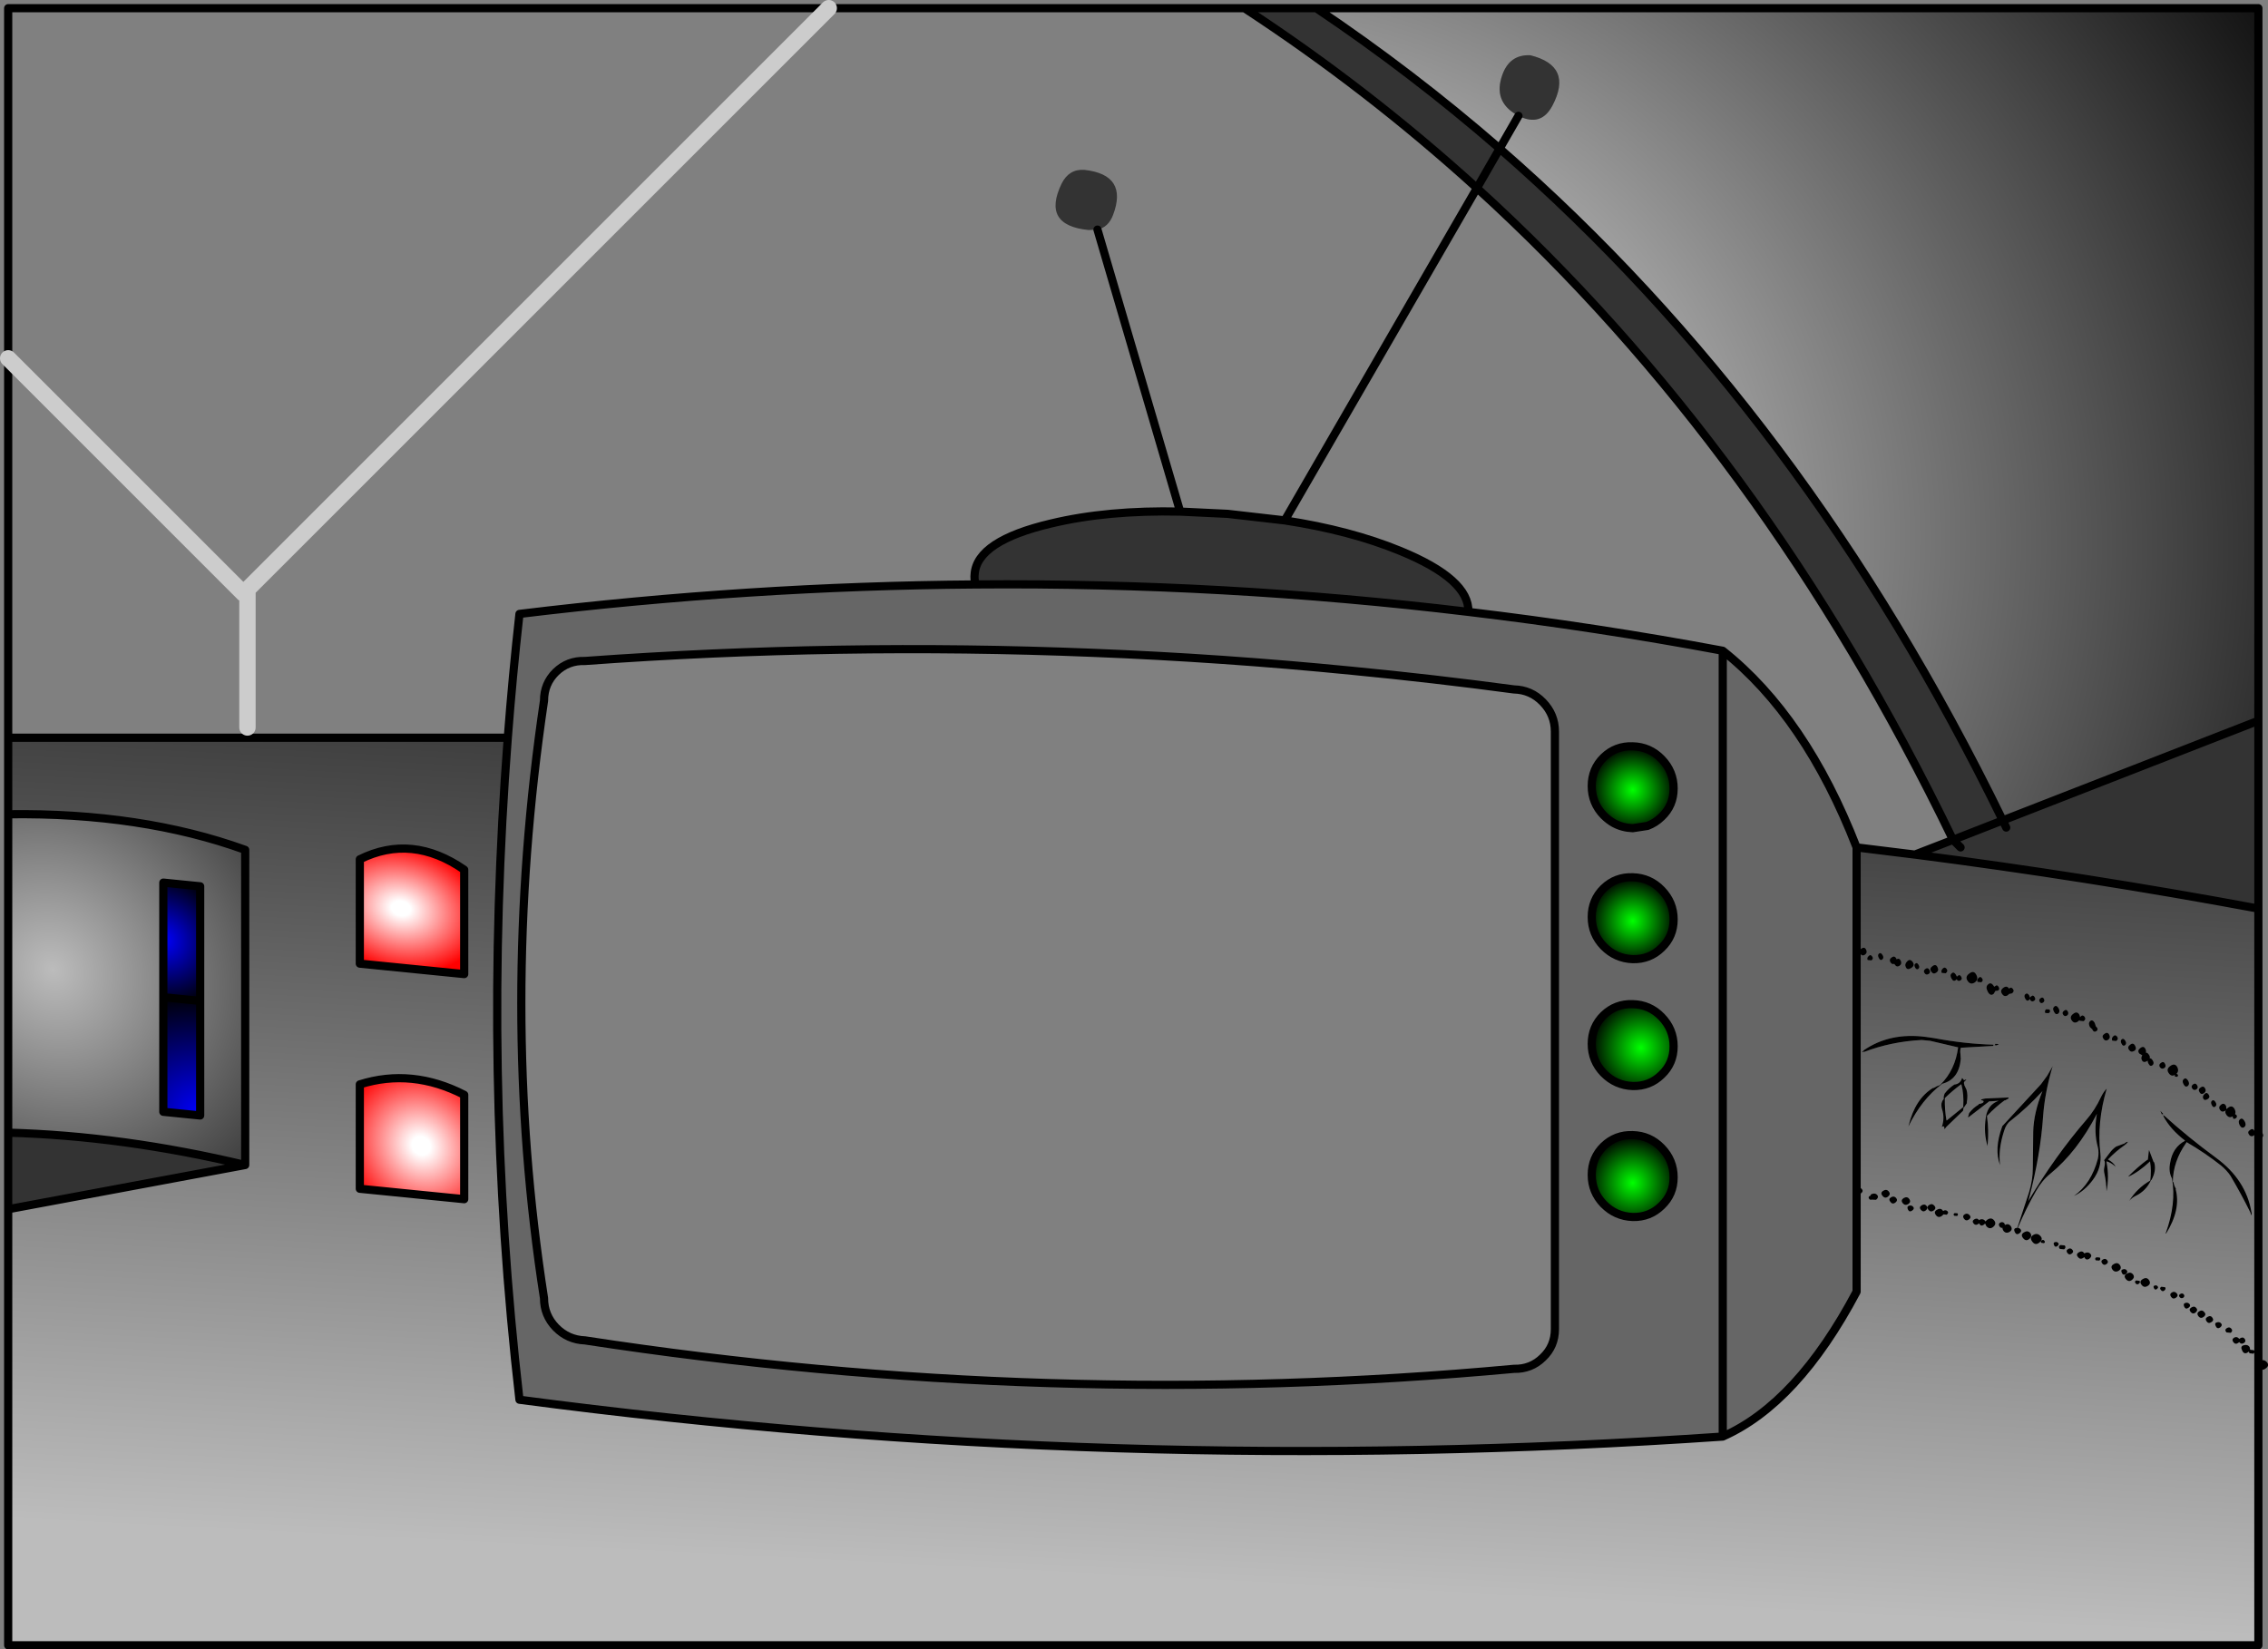 <?xml version="1.0" encoding="UTF-8" standalone="no"?>
<svg xmlns:xlink="http://www.w3.org/1999/xlink" height="403.0px" width="554.05px" xmlns="http://www.w3.org/2000/svg">
  <rect width="100%" height="100%" fill="#808080" stroke="none"/>
  <g transform="matrix(1.0, 0.0, 0.0, 1.0, 1.9, 2.0)">
    <path d="M319.65 0.0 L549.8 0.0 549.8 174.1 487.35 198.45 Q438.95 99.15 364.45 34.3 343.1 15.75 319.65 0.0 M369.05 26.3 L364.45 34.3 369.05 26.3 Q374.55 29.1 377.35 23.8 382.45 14.1 371.95 11.5 366.9 11.25 365.1 16.3 362.8 22.75 368.6 26.05 L369.05 26.3" fill="url(#gradient0)" fill-rule="evenodd" stroke="none"/>
    <path d="M549.8 174.1 L549.8 220.0 Q507.85 212.2 465.9 206.8 L475.2 203.2 Q429.05 107.75 358.9 43.95 L364.45 34.3 Q438.95 99.15 487.35 198.45 L549.8 174.1 M0.1 293.45 L0.1 274.75 Q28.0 275.5 58.0 282.65 L0.1 293.45 M302.1 0.0 L319.65 0.0 Q343.1 15.75 364.45 34.3 L358.9 43.95 Q332.2 19.7 302.1 0.0 M369.05 26.3 L368.6 26.05 Q362.8 22.75 365.1 16.3 366.9 11.25 371.95 11.5 382.45 14.1 377.35 23.8 374.55 29.1 369.05 26.3 M311.95 125.15 Q328.0 127.6 340.15 132.6 357.1 139.55 356.8 147.5 296.95 140.3 236.45 140.8 236.05 139.5 236.2 138.25 236.8 130.15 254.9 125.9 268.7 122.6 286.4 123.0 L298.0 123.55 311.95 125.15 M477.05 205.05 L475.2 203.2 487.35 198.45 488.2 200.2 487.35 198.45 475.2 203.2 477.05 205.05 M266.2 54.1 L264.0 54.2 Q252.5 53.05 257.45 42.85 259.25 39.25 263.0 39.5 273.75 40.7 270.0 50.55 268.85 53.55 266.2 54.1" fill="#333333" fill-rule="evenodd" stroke="none"/>
    <path d="M356.8 147.5 Q387.95 151.2 418.95 157.0 439.25 173.1 451.65 205.05 L451.65 313.6 Q437.2 340.9 418.95 349.0 270.15 359.2 125.0 340.0 115.8 260.4 122.15 178.25 123.3 163.15 125.0 148.0 181.0 141.2 236.45 140.8 296.95 140.3 356.8 147.5 M367.95 166.45 Q348.2 163.8 328.5 161.9 296.7 158.75 264.95 157.5 203.0 155.0 141.0 159.5 136.85 159.35 133.9 162.2 131.0 165.05 131.0 169.2 119.9 244.05 131.0 315.2 131.0 319.35 133.9 322.35 136.85 325.35 141.0 325.5 254.5 342.9 367.95 332.45 372.1 332.55 375.0 329.7 377.95 326.9 377.95 322.75 L377.95 176.75 Q377.95 172.6 375.0 169.55 372.1 166.55 367.95 166.45 M389.85 183.05 Q386.95 185.9 386.95 190.05 386.95 194.2 389.85 197.2 391.05 198.4 392.4 199.15 394.45 200.25 396.95 200.35 L400.55 199.8 Q402.45 199.1 404.0 197.6 406.95 194.8 406.95 190.65 406.95 186.5 404.0 183.45 401.1 180.45 396.95 180.35 392.8 180.2 389.85 183.05 M396.95 212.35 Q392.8 212.2 389.85 215.05 386.95 217.9 386.95 222.05 386.95 226.2 389.85 229.2 392.8 232.2 396.95 232.35 401.1 232.45 404.0 229.6 406.95 226.8 406.95 222.65 406.95 218.5 404.0 215.45 401.1 212.45 396.95 212.35 M404.0 246.45 Q401.1 243.45 396.95 243.35 392.8 243.2 389.85 246.05 386.95 248.9 386.95 253.05 386.95 257.2 389.85 260.2 392.8 263.2 396.95 263.35 401.1 263.45 404.0 260.6 406.95 257.8 406.95 253.65 406.95 249.5 404.0 246.45 M386.95 285.05 Q386.95 289.2 389.85 292.2 392.8 295.2 396.95 295.35 401.1 295.45 404.0 292.6 406.95 289.8 406.95 285.65 406.95 281.5 404.0 278.45 401.1 275.45 396.95 275.35 392.8 275.2 389.85 278.05 386.95 280.9 386.95 285.05 M418.95 349.0 L418.95 157.0 418.95 349.0" fill="#666666" fill-rule="evenodd" stroke="none"/>
    <path d="M389.85 183.05 Q392.8 180.2 396.95 180.35 401.1 180.45 404.0 183.45 406.95 186.5 406.95 190.65 406.95 194.8 404.0 197.6 402.45 199.1 400.55 199.8 L396.95 200.35 Q394.45 200.25 392.4 199.15 391.05 198.4 389.85 197.2 386.95 194.2 386.95 190.05 386.95 185.9 389.85 183.05" fill="url(#gradient1)" fill-rule="evenodd" stroke="none"/>
    <path d="M549.8 220.0 L549.8 400.0 0.1 400.0 0.1 293.45 58.0 282.65 58.0 205.65 Q32.65 196.5 0.1 196.95 L0.1 178.25 122.15 178.25 Q115.8 260.4 125.0 340.0 270.15 359.2 418.95 349.0 437.2 340.9 451.65 313.6 L451.65 205.05 465.85 206.8 465.9 206.8 Q507.85 212.2 549.8 220.0 M485.45 253.2 L485.3 253.15 485.1 253.05 485.05 253.25 Q478.05 253.05 470.6 251.65 L468.55 251.35 Q459.75 250.2 453.35 254.65 L453.3 254.8 453.25 254.75 Q453.0 255.15 452.65 255.05 L453.3 255.1 453.4 255.05 Q460.05 252.5 467.55 252.1 L469.6 252.3 476.45 253.9 Q475.75 259.4 472.15 263.0 L472.05 263.1 Q471.25 263.35 470.45 263.85 L470.35 263.8 Q465.95 266.45 464.35 273.05 L464.3 273.25 Q467.5 266.65 472.45 262.9 L472.55 262.8 Q476.65 261.75 477.1 256.75 L477.0 255.35 Q476.9 254.75 477.1 254.0 L485.05 253.55 485.15 253.45 485.45 253.55 485.5 253.45 485.65 253.45 Q487.1 253.05 485.5 253.05 L485.45 253.2 M475.5 263.0 L475.45 263.05 Q474.2 263.85 473.15 265.2 L473.1 265.35 Q472.85 266.0 472.95 266.5 L472.85 266.65 Q472.55 266.95 472.4 267.55 472.3 268.35 472.55 269.1 473.2 271.15 472.5 273.25 L472.45 273.35 Q473.15 272.85 473.1 273.9 L473.25 273.75 473.6 273.3 477.55 269.5 477.65 269.4 477.8 268.55 477.9 268.55 478.65 267.45 478.55 267.4 Q478.9 265.65 478.5 264.25 L478.45 264.15 477.95 263.1 477.95 262.95 Q477.65 262.3 478.45 261.9 478.4 261.65 478.0 261.9 L477.9 261.95 Q477.3 261.1 477.35 261.6 L477.3 261.7 Q476.85 262.85 475.5 263.0 M473.2 266.45 L473.25 266.25 Q475.1 264.45 477.15 262.95 L477.25 262.95 Q477.9 265.45 477.7 268.3 L477.7 268.5 473.7 271.75 473.6 271.75 Q473.15 269.2 473.2 266.45 M479.15 269.95 L478.9 270.85 478.9 271.05 484.1 267.05 484.25 267.1 486.35 266.95 486.25 267.0 Q483.75 267.9 483.25 270.8 L483.2 271.15 Q482.65 274.8 483.65 278.05 L483.65 277.9 Q484.0 274.1 483.5 270.75 L483.55 270.6 Q485.6 268.45 487.8 266.85 L487.95 266.85 488.85 266.35 488.75 266.3 488.75 266.15 483.1 266.4 Q481.3 266.7 482.6 266.95 L482.65 267.05 Q482.8 267.55 481.5 267.75 L481.45 267.9 Q480.15 268.65 479.15 269.95 M526.3 270.4 L526.45 270.55 526.55 270.65 Q528.3 273.95 531.85 276.65 L531.85 276.75 Q528.85 278.35 528.25 282.1 527.8 284.25 528.7 285.95 529.8 292.1 527.15 299.35 L527.25 299.4 Q530.9 293.55 529.6 288.6 L529.65 288.45 Q529.2 287.7 529.05 286.85 L528.9 286.75 Q528.95 281.8 532.15 277.25 L532.25 277.05 Q536.8 279.7 540.65 282.75 542.05 283.9 543.0 285.3 545.6 289.7 547.85 294.25 548.25 295.6 548.15 294.25 L548.1 294.15 Q546.75 286.2 539.4 280.85 532.6 275.85 526.75 270.55 L526.75 270.45 526.5 270.25 526.55 270.15 525.85 269.4 526.2 270.25 526.3 270.4 M524.2 281.9 L523.1 279.0 523.05 279.15 522.8 281.4 522.7 281.35 Q520.35 283.1 518.15 285.3 L518.05 285.5 Q520.6 284.35 523.35 281.75 L523.35 281.9 Q523.7 283.95 523.4 286.4 L523.3 286.5 Q520.2 288.3 518.25 291.4 518.95 290.6 519.8 290.2 522.35 289.0 523.6 286.3 L523.65 286.35 Q524.95 284.05 524.35 282.0 L524.2 281.9 M517.15 277.4 L517.05 277.4 515.05 278.15 Q514.15 278.75 513.4 279.8 L512.1 281.5 Q512.5 281.85 512.15 283.3 512.0 283.95 512.2 284.8 512.65 286.85 512.7 289.1 513.4 285.5 512.7 281.95 L512.7 281.75 Q513.8 282.05 514.85 283.0 L514.95 283.1 Q514.45 282.05 513.05 281.3 L513.1 281.25 Q515.0 279.25 517.2 277.75 L517.25 277.6 517.35 277.65 Q518.5 276.55 517.2 277.25 L517.15 277.4 M511.4 265.95 Q509.9 269.2 507.75 271.65 500.2 280.4 493.6 291.45 L493.8 290.65 Q496.55 280.25 497.2 270.85 497.6 265.0 499.55 258.5 L498.2 260.85 496.7 262.9 487.25 273.15 487.2 273.3 Q485.2 278.75 486.7 282.7 486.2 278.9 487.65 274.4 488.15 272.65 489.25 271.85 493.3 268.7 497.05 264.6 494.9 269.95 494.8 274.5 L494.7 283.45 Q494.7 286.35 493.75 289.4 L490.9 298.05 491.0 298.1 Q493.05 293.2 495.45 289.05 496.95 286.4 499.0 284.75 505.5 279.45 510.35 270.15 509.55 274.65 510.6 278.35 510.9 279.65 510.6 281.1 509.0 287.2 504.75 290.2 507.35 289.0 509.35 286.3 511.6 283.3 511.2 279.8 510.3 272.35 512.75 264.0 512.05 264.65 511.4 265.95 M86.0 233.45 L111.5 236.0 111.5 210.5 Q98.75 201.65 86.0 207.95 L86.0 233.45 M86.0 288.45 L111.5 291.0 111.5 265.5 Q98.75 258.95 86.0 262.95 L86.0 288.45" fill="url(#gradient2)" fill-rule="evenodd" stroke="none"/>
    <path d="M485.05 253.25 L485.05 253.35 485.15 253.45 485.05 253.55 477.1 254.0 Q476.9 254.75 477.0 255.35 L477.1 256.75 Q476.65 261.75 472.55 262.8 L472.45 262.9 Q467.5 266.65 464.3 273.25 L464.35 273.05 Q465.95 266.45 470.35 263.8 L470.45 263.85 Q471.25 263.35 472.05 263.1 L472.15 263.0 Q475.75 259.4 476.45 253.9 L469.6 252.3 467.55 252.1 Q460.05 252.5 453.4 255.05 L453.4 254.9 453.3 254.8 453.35 254.65 Q459.75 250.2 468.55 251.35 L470.6 251.65 Q478.05 253.05 485.05 253.25 M485.5 253.45 L485.5 253.3 485.45 253.2 485.5 253.05 Q487.1 253.05 485.65 253.45 L485.5 253.45 M475.5 263.0 Q476.85 262.85 477.3 261.7 L477.35 261.6 Q477.3 261.1 477.9 261.95 L478.0 261.9 Q478.4 261.65 478.45 261.9 477.65 262.3 477.95 262.95 L477.95 263.1 478.45 264.15 478.5 264.25 Q478.9 265.65 478.55 267.4 L478.65 267.45 477.9 268.55 477.8 268.55 477.65 269.4 477.55 269.5 473.6 273.3 473.25 273.75 473.1 273.9 Q473.15 272.85 472.45 273.35 L472.5 273.25 Q473.2 271.15 472.55 269.1 472.3 268.35 472.4 267.55 472.55 266.95 472.85 266.65 L472.95 266.5 Q472.85 266.0 473.1 265.35 L473.15 265.2 Q474.2 263.85 475.45 263.05 L475.5 263.0 M473.2 266.45 Q473.15 269.2 473.6 271.75 L473.7 271.75 477.7 268.5 477.7 268.3 Q477.9 265.45 477.25 262.95 L477.15 262.95 Q475.1 264.45 473.25 266.25 L473.2 266.45 M526.55 270.65 L526.65 270.65 526.75 270.55 Q532.6 275.85 539.4 280.85 546.75 286.2 548.1 294.15 L548.15 294.25 Q548.25 295.6 547.85 294.25 545.6 289.7 543.0 285.3 542.05 283.9 540.65 282.75 536.8 279.7 532.25 277.05 L532.15 277.25 Q528.95 281.8 528.9 286.75 L529.05 286.85 Q529.2 287.7 529.65 288.45 L529.6 288.6 Q530.9 293.55 527.25 299.4 L527.15 299.35 Q529.8 292.1 528.7 285.95 527.8 284.25 528.25 282.1 528.85 278.35 531.85 276.75 L531.85 276.65 Q528.3 273.95 526.55 270.65 M526.5 270.25 L526.35 270.2 526.3 270.4 526.2 270.25 525.85 269.4 526.55 270.15 526.5 270.25 M511.4 265.95 Q512.05 264.65 512.75 264.0 510.3 272.35 511.2 279.8 511.6 283.3 509.35 286.3 507.35 289.0 504.75 290.2 509.0 287.2 510.6 281.1 510.9 279.65 510.6 278.35 509.55 274.65 510.35 270.15 505.5 279.45 499.0 284.75 496.95 286.4 495.45 289.05 493.05 293.2 491.0 298.1 L490.9 298.05 493.75 289.4 Q494.7 286.35 494.7 283.45 L494.8 274.5 Q494.9 269.95 497.05 264.6 493.3 268.7 489.25 271.85 488.15 272.65 487.65 274.4 486.2 278.9 486.7 282.7 485.2 278.75 487.2 273.3 L487.25 273.15 496.7 262.9 498.2 260.85 499.55 258.5 Q497.6 265.0 497.2 270.85 496.55 280.25 493.8 290.65 L493.6 291.45 Q500.2 280.4 507.75 271.65 509.9 269.2 511.4 265.95 M517.15 277.4 L517.2 277.25 Q518.5 276.55 517.35 277.65 L517.25 277.6 517.2 277.75 Q515.0 279.25 513.1 281.25 L513.05 281.3 Q514.45 282.05 514.95 283.1 L514.85 283.0 Q513.8 282.05 512.7 281.75 L512.7 281.95 Q513.4 285.5 512.7 289.1 512.65 286.85 512.2 284.8 512.0 283.95 512.15 283.3 512.5 281.85 512.1 281.5 L513.4 279.8 Q514.15 278.75 515.05 278.15 L517.05 277.4 517.15 277.4 M524.2 281.9 L524.35 282.0 Q524.95 284.05 523.65 286.35 L523.6 286.3 Q522.35 289.0 519.8 290.2 518.95 290.6 518.25 291.4 520.2 288.3 523.3 286.5 L523.4 286.4 Q523.7 283.95 523.35 281.9 L523.35 281.75 Q520.6 284.35 518.05 285.5 L518.15 285.3 Q520.35 283.1 522.7 281.35 L522.8 281.4 523.05 279.15 523.1 279.0 524.2 281.9" fill="#000000" fill-rule="evenodd" stroke="none"/>
    <path d="M485.05 253.25 L485.1 253.05 485.3 253.15 485.45 253.2 485.5 253.3 485.5 253.45 485.45 253.55 485.15 253.45 485.05 253.35 485.05 253.25 M526.55 270.65 L526.45 270.55 526.3 270.4 526.35 270.2 526.5 270.25 526.75 270.45 526.75 270.55 526.65 270.65 526.55 270.65" fill="#555555" fill-rule="evenodd" stroke="none"/>
    <path d="M479.15 269.95 Q480.15 268.65 481.45 267.9 L481.5 267.75 Q482.8 267.55 482.65 267.05 L482.6 266.95 Q481.3 266.7 483.1 266.4 L488.75 266.15 488.75 266.3 488.85 266.35 487.95 266.85 487.8 266.85 Q485.6 268.45 483.55 270.6 L483.5 270.75 Q484.0 274.1 483.65 277.9 L483.65 278.05 Q482.65 274.8 483.2 271.15 L483.25 270.8 Q483.75 267.9 486.25 267.0 L486.35 266.95 484.25 267.1 484.1 267.05 478.9 271.05 478.9 270.85 479.15 269.95" fill="#010101" fill-rule="evenodd" stroke="none"/>
    <path d="M453.3 254.8 L453.4 254.9 453.4 255.05 453.3 255.1 452.65 255.05 Q453.0 255.15 453.25 254.75 L453.3 254.8" fill="#1c1c1c" fill-rule="evenodd" stroke="none"/>
    <path d="M396.95 212.35 Q401.1 212.45 404.0 215.45 406.95 218.5 406.95 222.65 406.95 226.8 404.0 229.6 401.1 232.45 396.95 232.35 392.8 232.2 389.85 229.2 386.95 226.2 386.95 222.05 386.95 217.9 389.85 215.05 392.8 212.2 396.95 212.35" fill="url(#gradient3)" fill-rule="evenodd" stroke="none"/>
    <path d="M404.0 246.45 Q406.95 249.5 406.95 253.65 406.95 257.8 404.0 260.6 401.1 263.45 396.95 263.35 392.8 263.2 389.85 260.2 386.95 257.2 386.95 253.05 386.95 248.9 389.85 246.05 392.8 243.2 396.95 243.35 401.1 243.45 404.0 246.45" fill="url(#gradient4)" fill-rule="evenodd" stroke="none"/>
    <path d="M386.95 285.05 Q386.95 280.9 389.85 278.05 392.8 275.2 396.95 275.35 401.1 275.45 404.0 278.45 406.95 281.5 406.95 285.65 406.95 289.8 404.0 292.6 401.1 295.45 396.95 295.35 392.8 295.2 389.85 292.2 386.95 289.2 386.95 285.05" fill="url(#gradient5)" fill-rule="evenodd" stroke="none"/>
    <path d="M86.0 233.45 L86.0 207.95 Q98.75 201.65 111.5 210.5 L111.5 236.0 86.0 233.45" fill="url(#gradient6)" fill-rule="evenodd" stroke="none"/>
    <path d="M86.0 288.45 L86.0 262.95 Q98.75 258.95 111.5 265.5 L111.5 291.0 86.0 288.45" fill="url(#gradient7)" fill-rule="evenodd" stroke="none"/>
    <path d="M0.1 274.75 L0.1 196.95 Q32.65 196.5 58.0 205.65 L58.0 282.65 Q28.0 275.5 0.1 274.75 M47.0 242.55 L47.0 214.55 38.0 213.65 38.0 241.65 38.0 269.65 47.0 270.55 47.0 242.55" fill="url(#gradient8)" fill-rule="evenodd" stroke="none"/>
    <path d="M38.0 241.65 L38.0 213.65 47.0 214.55 47.0 242.55 38.0 241.65" fill="url(#gradient9)" fill-rule="evenodd" stroke="none"/>
    <path d="M47.0 242.55 L47.0 270.55 38.0 269.65 38.0 241.65 47.0 242.55" fill="url(#gradient10)" fill-rule="evenodd" stroke="none"/>
    <path d="M319.65 0.0 L549.8 0.0 549.8 174.1 549.8 220.0 549.8 400.0 0.1 400.0 0.1 293.45 0.1 274.75 0.1 196.95 0.1 178.25 0.1 85.55 0.1 0.0 200.55 0.0 302.1 0.0 319.65 0.0 Q343.1 15.75 364.45 34.3 L369.05 26.3 M358.9 43.95 L364.45 34.3 Q438.95 99.15 487.35 198.45 L549.8 174.1 M311.95 125.15 Q328.0 127.6 340.15 132.6 357.1 139.55 356.8 147.5 387.95 151.2 418.95 157.0 439.25 173.1 451.65 205.05 L465.85 206.8 465.9 206.8 475.2 203.2 Q429.05 107.75 358.9 43.95 L311.95 125.15 298.0 123.55 286.4 123.0 Q268.7 122.6 254.9 125.9 236.8 130.15 236.2 138.25 236.05 139.5 236.45 140.8 296.95 140.3 356.8 147.5 M367.95 166.45 Q348.2 163.8 328.5 161.9 296.7 158.75 264.95 157.5 203.0 155.0 141.0 159.5 136.85 159.35 133.9 162.2 131.0 165.05 131.0 169.2 119.9 244.05 131.0 315.2 131.0 319.35 133.9 322.35 136.85 325.35 141.0 325.5 254.5 342.9 367.95 332.45 372.1 332.55 375.0 329.7 377.95 326.9 377.95 322.75 L377.95 176.75 Q377.95 172.6 375.0 169.55 372.1 166.55 367.95 166.45 M389.85 183.05 Q392.8 180.2 396.95 180.35 401.1 180.45 404.0 183.45 406.95 186.5 406.95 190.65 406.95 194.8 404.0 197.6 402.45 199.1 400.55 199.8 L396.95 200.35 Q394.45 200.25 392.4 199.15 391.05 198.4 389.85 197.2 386.95 194.2 386.95 190.05 386.95 185.9 389.85 183.05 M488.2 200.2 L487.35 198.45 475.2 203.2 477.05 205.05 M396.95 212.35 Q401.1 212.45 404.0 215.45 406.95 218.5 406.95 222.65 406.95 226.8 404.0 229.6 401.1 232.45 396.95 232.35 392.8 232.2 389.85 229.2 386.95 226.2 386.95 222.05 386.95 217.9 389.85 215.05 392.8 212.2 396.95 212.35 M404.0 246.45 Q406.95 249.5 406.95 253.65 406.95 257.8 404.0 260.6 401.1 263.45 396.95 263.35 392.8 263.2 389.85 260.2 386.95 257.2 386.95 253.05 386.95 248.9 389.85 246.05 392.8 243.2 396.95 243.35 401.1 243.45 404.0 246.45 M386.95 285.05 Q386.95 280.9 389.85 278.05 392.8 275.2 396.95 275.35 401.1 275.45 404.0 278.45 406.95 281.5 406.95 285.65 406.95 289.8 404.0 292.6 401.1 295.45 396.95 295.35 392.8 295.2 389.85 292.2 386.95 289.2 386.95 285.05 M451.65 205.05 L451.65 313.6 Q437.2 340.9 418.95 349.0 270.15 359.2 125.0 340.0 115.8 260.4 122.15 178.25 L0.1 178.25 M418.95 157.0 L418.95 349.0 M465.9 206.8 Q507.85 212.2 549.8 220.0 M266.2 54.1 L286.4 123.0 M236.45 140.8 Q181.0 141.2 125.0 148.0 123.3 163.15 122.15 178.25 M86.0 233.45 L86.0 207.95 Q98.75 201.65 111.5 210.5 L111.5 236.0 86.0 233.45 M86.0 288.45 L86.0 262.95 Q98.75 258.95 111.5 265.5 L111.5 291.0 86.0 288.45 M38.0 241.65 L38.0 213.65 47.0 214.55 47.0 242.55 47.0 270.55 38.0 269.65 38.0 241.65 47.0 242.55 M0.1 196.95 Q32.65 196.5 58.0 205.65 L58.0 282.65 0.1 293.45 M58.0 282.65 Q28.0 275.5 0.1 274.75 M302.1 0.0 Q332.2 19.7 358.9 43.95" fill="none" stroke="#000000" stroke-linecap="round" stroke-linejoin="round" stroke-width="2.0"/>
    <path d="M0.1 85.55 L57.55 143.0 58.55 142.0 200.55 0.0 M58.55 142.0 L58.55 175.75" fill="none" stroke="#cccccc" stroke-linecap="round" stroke-linejoin="round" stroke-width="4.0"/>
    <path d="M457.1 232.1 Q456.7 231.4 457.1 231.0 457.55 230.65 457.95 231.3 458.4 231.95 457.95 232.4 457.45 232.8 457.1 232.1 M460.2 231.95 Q460.9 231.4 461.35 232.2 L461.4 232.4 Q462.05 232.0 462.4 232.7 462.8 233.45 462.15 233.95 461.45 234.4 461.0 233.7 L460.85 233.5 Q460.3 233.7 459.95 233.15 459.5 232.45 460.2 231.95 M465.0 234.5 Q464.05 235.1 463.7 234.35 463.3 233.6 464.0 232.9 464.7 232.15 465.35 233.05 465.95 233.9 465.0 234.5 M452.55 231.0 Q452.05 230.3 452.8 229.8 453.55 229.25 453.95 230.0 454.35 230.75 453.7 231.25 453.0 231.7 452.55 231.0 M454.35 232.55 Q454.1 232.05 454.6 231.6 455.05 231.1 455.45 231.7 455.85 232.25 455.25 232.65 L454.35 232.55 M465.95 234.4 Q465.6 233.75 466.0 233.45 466.4 233.1 466.75 233.7 467.15 234.3 466.75 234.7 466.3 235.05 465.95 234.4 M469.45 235.0 Q469.8 235.65 469.2 236.0 468.6 236.3 468.25 235.75 467.85 235.2 468.45 234.75 469.05 234.3 469.45 235.0 M471.4 234.3 Q471.85 235.15 471.1 235.65 470.4 236.15 469.9 235.4 469.35 234.65 470.2 234.05 471.0 233.45 471.4 234.3 M473.65 234.75 Q474.05 235.35 473.4 235.8 L472.45 235.7 Q472.2 235.15 472.7 234.65 473.2 234.15 473.65 234.75 M474.9 235.8 Q475.4 235.35 475.9 236.15 L476.15 236.65 476.35 236.45 Q476.85 236.0 477.2 236.65 477.55 237.25 477.0 237.55 476.45 237.85 476.15 237.35 L476.1 237.25 475.9 237.45 Q475.3 237.95 474.85 237.1 474.35 236.25 474.9 235.8 M481.2 237.9 Q480.95 237.4 481.45 236.95 481.9 236.45 482.3 237.05 482.7 237.6 482.1 238.0 L481.2 237.9 M483.7 240.3 Q483.05 239.1 483.8 238.5 484.5 237.85 485.2 239.0 L485.3 239.1 485.5 238.95 Q486.0 238.5 486.35 239.15 486.7 239.75 486.15 240.05 L485.55 240.1 485.15 240.8 Q484.35 241.5 483.7 240.3 M479.2 235.85 Q480.3 235.0 480.9 236.2 481.5 237.35 480.5 238.05 479.5 238.7 478.8 237.7 478.05 236.65 479.2 235.85 M451.55 289.4 Q451.05 288.7 451.7 288.3 452.35 287.9 452.9 288.5 453.4 289.05 452.75 289.55 452.05 290.05 451.55 289.4 M454.7 290.9 Q454.4 290.45 454.9 290.2 L455.05 290.15 Q455.05 289.8 455.5 289.7 456.25 289.45 456.7 290.0 457.15 290.55 456.4 291.15 L455.35 291.1 Q454.95 291.25 454.7 290.9 M458.0 290.2 Q457.35 289.45 458.15 288.95 458.95 288.45 459.5 289.1 460.05 289.75 459.35 290.35 458.6 290.95 458.0 290.2 M462.9 291.95 Q462.35 291.2 463.2 290.7 464.05 290.25 464.55 291.0 465.0 291.7 464.25 292.2 463.45 292.65 462.9 291.95 M464.2 293.55 Q463.85 292.8 464.45 292.6 465.1 292.4 465.5 292.9 465.85 293.35 465.2 293.8 464.55 294.25 464.2 293.55 M459.9 291.65 Q459.35 290.95 460.05 290.55 460.75 290.1 461.3 290.7 461.8 291.3 461.1 291.85 460.4 292.35 459.9 291.65 M467.35 293.6 Q466.8 292.95 467.55 292.5 468.25 292.05 468.75 292.65 469.2 293.2 468.55 293.75 467.9 294.25 467.35 293.6 M469.2 293.6 Q468.65 292.85 469.4 292.4 470.1 291.95 470.65 292.6 471.2 293.2 470.5 293.75 469.75 294.3 469.2 293.6 M472.75 293.85 L472.8 293.9 473.05 293.75 Q473.55 293.6 473.9 294.0 474.2 294.35 473.65 294.8 L472.9 294.7 472.4 295.15 Q471.55 295.65 471.0 294.85 470.4 294.05 471.35 293.55 472.25 293.05 472.75 293.85 M475.6 294.4 L476.3 294.45 Q476.55 294.8 476.2 295.1 L475.5 295.05 Q475.15 294.65 475.6 294.4 M477.9 295.8 Q477.4 295.1 478.05 294.7 478.7 294.3 479.25 294.9 479.75 295.45 479.1 295.95 478.4 296.45 477.9 295.8 M480.45 295.9 Q481.15 295.5 481.55 296.15 481.65 296.0 481.9 295.95 482.55 295.75 483.0 296.25 L483.1 296.45 483.6 296.0 Q484.6 295.35 485.25 296.2 485.9 297.0 485.05 297.75 484.15 298.5 483.35 297.6 L483.05 296.95 482.7 297.25 Q482.0 297.75 481.6 296.95 L481.55 296.9 481.3 297.1 Q480.65 297.5 480.2 296.9 479.75 296.3 480.45 295.9 M493.8 241.2 L494.0 241.75 494.3 241.45 Q494.8 241.0 495.15 241.65 495.5 242.25 494.95 242.55 494.4 242.85 494.1 242.35 L493.95 242.05 493.75 242.35 Q493.25 242.75 492.85 242.0 492.45 241.25 492.9 240.9 493.35 240.5 493.8 241.2 M487.5 239.35 Q488.4 238.7 488.9 239.6 L488.9 239.55 Q489.4 239.05 489.85 239.65 490.25 240.25 489.6 240.7 L488.9 240.85 488.6 241.15 Q487.75 241.7 487.2 240.85 486.6 240.0 487.5 239.35 M500.95 244.3 Q501.45 245.1 500.95 245.6 500.35 246.1 499.9 245.25 499.4 244.4 499.95 243.95 500.45 243.5 500.95 244.3 M496.4 242.8 Q496.05 242.25 496.6 241.9 497.1 241.5 497.4 242.05 497.7 242.6 497.2 242.95 496.7 243.3 496.4 242.8 M497.95 244.6 L498.75 244.65 Q499.15 245.2 498.55 245.55 L497.75 245.5 Q497.5 245.0 497.95 244.6 M502.1 245.9 Q501.75 245.35 502.35 244.95 502.9 244.5 503.25 245.15 503.55 245.8 503.0 246.15 502.45 246.45 502.1 245.9 M506.1 247.25 L505.7 247.6 Q504.8 248.2 504.2 247.3 503.6 246.4 504.6 245.7 505.55 244.95 506.1 246.0 L506.25 246.55 506.4 246.35 Q506.9 245.85 507.35 246.45 507.75 247.05 507.1 247.5 L506.15 247.4 506.1 247.25 M516.4 253.05 Q516.0 252.35 516.4 251.95 516.85 251.6 517.25 252.25 517.7 252.9 517.25 253.35 516.75 253.75 516.4 253.05 M519.7 253.55 Q520.15 254.4 519.4 254.8 518.65 255.2 518.2 254.5 517.7 253.8 518.5 253.25 519.25 252.65 519.7 253.55 M520.7 255.4 Q520.15 254.65 521.0 254.05 521.8 253.45 522.2 254.3 522.45 254.8 522.3 255.2 522.7 255.15 523.05 255.7 523.4 256.2 523.25 256.6 523.6 256.5 523.95 257.05 524.45 257.8 523.95 258.25 523.4 258.7 523.0 257.95 522.7 257.45 522.8 257.15 L522.7 257.2 Q521.75 257.8 521.35 257.05 521.05 256.45 521.45 255.85 L520.7 255.4 M526.0 257.7 Q526.65 257.2 527.0 257.95 527.35 258.65 526.75 259.0 526.15 259.3 525.75 258.75 525.35 258.15 526.0 257.7 M515.05 252.35 L514.1 252.25 Q513.85 251.7 514.35 251.2 514.85 250.7 515.3 251.3 515.7 251.9 515.05 252.35 M513.1 252.05 Q512.4 252.5 511.95 251.8 511.45 251.1 512.2 250.6 512.95 250.05 513.35 250.8 513.75 251.55 513.1 252.05 M509.25 249.5 L508.65 248.95 Q508.15 248.0 508.7 247.5 509.25 247.0 509.8 247.9 L510.1 248.8 510.4 249.1 Q510.7 249.65 510.2 249.95 509.65 250.25 509.35 249.75 L509.25 249.5 M487.75 296.9 L487.9 297.3 Q488.8 296.8 489.35 297.65 489.85 298.45 489.0 299.0 488.1 299.5 487.5 298.7 487.25 298.3 487.3 298.0 486.9 298.1 486.6 297.7 486.15 297.1 486.7 296.75 487.3 296.4 487.75 296.9 M530.0 258.75 Q530.45 259.7 529.8 260.35 L530.1 260.55 Q530.3 260.85 529.95 261.1 L529.45 261.05 Q529.3 260.85 529.45 260.6 528.55 261.15 527.9 260.2 527.2 259.2 528.3 258.45 529.4 257.65 530.0 258.75 M535.7 263.7 Q536.4 263.2 536.8 263.95 537.15 264.65 536.5 265.1 535.85 265.55 535.45 264.9 534.95 264.2 535.7 263.7 M534.6 264.2 Q534.0 264.5 533.65 263.95 533.25 263.4 533.85 262.95 534.45 262.5 534.85 263.2 535.2 263.85 534.6 264.2 M532.6 263.3 Q532.0 263.8 531.55 262.95 531.05 262.1 531.6 261.65 532.1 261.2 532.6 262.0 533.1 262.8 532.6 263.3 M537.65 265.45 Q538.1 266.1 537.4 266.55 536.65 267.0 536.35 266.45 536.05 265.85 536.65 265.3 537.2 264.75 537.65 265.45 M538.45 268.05 Q538.05 267.35 538.45 266.95 538.9 266.6 539.3 267.25 539.75 267.9 539.3 268.35 538.8 268.75 538.45 268.05 M540.4 269.15 Q539.95 268.45 540.7 267.9 541.4 267.35 541.9 268.2 L542.0 269.0 542.4 268.65 Q543.4 267.9 544.0 269.0 544.35 269.7 544.1 270.2 L544.45 270.45 Q544.75 270.9 544.25 271.25 543.75 271.55 543.6 271.15 543.5 270.95 543.55 270.75 542.65 271.3 542.0 270.4 541.55 269.75 541.85 269.25 L541.6 269.45 Q540.85 269.85 540.4 269.15 M546.4 271.9 Q546.95 272.8 546.4 273.35 545.75 273.85 545.25 272.95 544.75 272.0 545.3 271.5 545.85 271.0 546.4 271.9 M550.55 276.1 Q549.9 276.55 549.5 275.9 549.0 275.2 549.75 274.7 550.45 274.2 550.85 274.95 551.2 275.65 550.55 276.1 M548.6 275.5 Q547.9 275.85 547.5 275.2 547.05 274.55 547.75 274.1 548.45 273.55 548.85 274.35 549.25 275.1 548.6 275.5 M526.85 313.3 Q526.4 313.7 526.0 313.2 525.55 312.7 526.1 312.4 L527.0 312.5 Q527.3 312.9 526.85 313.3 M528.5 314.9 Q528.0 314.2 528.65 313.8 529.3 313.4 529.85 314.0 530.35 314.55 529.7 315.05 529.0 315.55 528.5 314.9 M530.55 314.9 Q530.2 314.45 530.75 314.15 531.25 313.85 531.6 314.3 531.9 314.75 531.4 315.1 530.9 315.35 530.55 314.9 M536.6 318.6 Q537.15 319.2 536.45 319.75 535.7 320.3 535.15 319.6 534.6 318.85 535.35 318.4 536.05 317.95 536.6 318.6 M531.7 317.3 Q531.35 316.55 531.95 316.35 532.6 316.15 533.0 316.65 533.35 317.1 532.7 317.55 532.05 318.0 531.7 317.3 M533.45 317.45 Q534.15 317.0 534.65 317.6 535.1 318.15 534.45 318.7 533.8 319.2 533.25 318.55 532.7 317.9 533.45 317.45 M540.7 321.35 Q541.1 321.85 540.45 322.35 539.75 322.8 539.4 322.05 539.0 321.25 539.65 321.1 540.3 320.9 540.7 321.35 M538.3 321.05 Q537.6 321.5 537.15 320.85 536.65 320.15 537.4 319.75 538.15 319.3 538.6 320.0 539.0 320.65 538.3 321.05 M542.0 323.55 Q541.45 322.9 542.1 322.5 542.75 322.1 543.2 322.65 543.65 323.15 543.05 323.65 L542.0 323.55 M543.85 324.85 Q544.5 324.45 545.05 325.05 L545.15 325.15 545.4 324.95 Q546.1 324.55 546.5 325.2 546.85 325.75 546.25 326.15 545.6 326.55 545.15 325.95 L545.1 325.9 544.9 326.1 Q544.2 326.6 543.7 325.95 543.2 325.25 543.85 324.85 M546.2 326.7 Q547.1 326.4 547.65 327.1 L547.8 327.8 548.7 327.9 Q549.05 328.35 548.6 328.75 L547.65 328.65 547.45 328.25 547.25 328.4 Q546.35 329.05 545.85 328.0 545.3 326.95 546.2 326.7 M550.15 330.55 Q551.1 330.0 551.85 330.8 552.6 331.6 551.6 332.35 550.65 333.1 549.95 332.15 549.2 331.15 550.15 330.55 M517.65 308.4 Q518.0 308.85 517.4 309.3 516.75 309.7 516.45 309.0 516.1 308.3 516.7 308.15 517.3 307.95 517.65 308.4 M519.15 309.35 Q519.7 310.05 518.95 310.7 518.15 311.35 517.45 310.55 516.75 309.7 517.65 309.2 518.55 308.65 519.15 309.35 M510.95 306.0 L510.1 305.95 Q509.7 305.45 510.25 305.2 L511.05 305.25 Q511.35 305.65 510.95 306.0 M506.95 305.4 Q506.2 305.8 505.7 305.1 505.15 304.4 506.0 303.95 506.8 303.5 507.25 304.2 L507.3 304.25 507.6 304.1 Q508.35 303.85 508.8 304.4 509.25 304.95 508.5 305.55 507.7 306.05 507.3 305.2 L507.25 305.15 506.95 305.4 M515.65 308.5 Q514.75 309.0 514.15 308.2 513.55 307.35 514.5 306.85 515.45 306.3 516.0 307.15 516.5 307.95 515.65 308.5 M512.7 306.85 Q512.1 307.3 511.65 306.7 511.2 306.1 511.8 305.75 512.4 305.35 512.85 305.9 513.3 306.4 512.7 306.85 M525.0 312.95 Q524.55 313.3 524.3 312.75 524.0 312.2 524.5 312.1 524.9 311.95 525.2 312.3 525.45 312.6 525.0 312.95 M522.75 312.2 Q521.85 312.75 521.25 311.9 520.6 311.05 521.6 310.5 522.55 309.95 523.1 310.8 523.65 311.65 522.75 312.2 M519.8 311.55 Q519.45 311.1 519.95 310.85 L520.75 310.95 Q521.05 311.3 520.6 311.65 520.15 312.0 519.8 311.55 M502.5 302.3 Q502.9 302.8 502.35 303.25 L501.3 303.15 Q500.8 302.55 501.45 302.2 L502.5 302.3 M497.4 301.75 L496.75 301.65 Q496.5 301.25 496.9 301.05 497.3 300.8 497.55 301.2 497.8 301.55 497.4 301.75 M500.7 302.45 Q500.15 302.85 499.9 302.25 499.6 301.6 500.1 301.5 500.6 301.35 500.9 301.7 501.2 302.05 500.7 302.45 M496.3 301.6 Q495.3 302.4 494.55 301.35 493.8 300.35 494.8 299.75 495.8 299.15 496.55 300.0 497.3 300.8 496.3 301.6 M503.15 304.15 Q502.7 303.55 503.3 303.2 503.9 302.8 504.35 303.35 504.8 303.85 504.2 304.3 503.6 304.75 503.15 304.15 M493.85 300.7 Q493.05 301.4 492.35 300.55 491.6 299.65 492.55 299.1 493.45 298.55 494.05 299.25 494.65 300.0 493.85 300.7 M491.4 299.35 Q490.7 299.85 490.3 299.05 489.9 298.2 490.6 298.05 491.25 297.85 491.7 298.35 492.1 298.85 491.4 299.35" fill="#000000" fill-rule="evenodd" stroke="none"/>
  </g>
  <defs>
    <radialGradient cx="0" cy="0" gradientTransform="matrix(0.379, 0.067, -0.06, 0.338, 298.9, 123.65)" gradientUnits="userSpaceOnUse" id="gradient0" r="819.2" spreadMethod="pad">
      <stop offset="0.0" stop-color="#ffffff"/>
      <stop offset="1.0" stop-color="#000000"/>
    </radialGradient>
    <radialGradient cx="0" cy="0" gradientTransform="matrix(0.013, 0.0, 0.0, 0.013, 396.95, 191.0)" gradientUnits="userSpaceOnUse" id="gradient1" r="819.2" spreadMethod="pad">
      <stop offset="0.0" stop-color="#00ff00"/>
      <stop offset="1.0" stop-color="#000000"/>
    </radialGradient>
    <linearGradient gradientTransform="matrix(0.006, -0.122, 0.058, 0.003, 278.0, 283.65)" gradientUnits="userSpaceOnUse" id="gradient2" spreadMethod="pad" x1="-819.2" x2="819.2">
      <stop offset="0.0" stop-color="#bcbcbc"/>
      <stop offset="1.0" stop-color="#3d3d3d"/>
    </linearGradient>
    <radialGradient cx="0" cy="0" gradientTransform="matrix(0.013, 0.0, 0.0, 0.013, 396.95, 223.0)" gradientUnits="userSpaceOnUse" id="gradient3" r="819.2" spreadMethod="pad">
      <stop offset="0.0" stop-color="#00ff00"/>
      <stop offset="1.0" stop-color="#000000"/>
    </radialGradient>
    <radialGradient cx="0" cy="0" gradientTransform="matrix(0.015, 0.0, 0.0, 0.015, 398.95, 254.0)" gradientUnits="userSpaceOnUse" id="gradient4" r="819.2" spreadMethod="pad">
      <stop offset="0.0" stop-color="#00ff00"/>
      <stop offset="1.0" stop-color="#000000"/>
    </radialGradient>
    <radialGradient cx="0" cy="0" gradientTransform="matrix(0.014, 0.0, 0.0, 0.014, 396.95, 287.0)" gradientUnits="userSpaceOnUse" id="gradient5" r="819.2" spreadMethod="pad">
      <stop offset="0.0" stop-color="#00ff00"/>
      <stop offset="1.0" stop-color="#000000"/>
    </radialGradient>
    <radialGradient cx="0" cy="0" gradientTransform="matrix(0.0, -0.02, 0.026, 0.003, 96.05, 219.95)" gradientUnits="userSpaceOnUse" id="gradient6" r="819.2" spreadMethod="pad">
      <stop offset="0.11" stop-color="#ffffff"/>
      <stop offset="0.953" stop-color="#ff0000"/>
    </radialGradient>
    <radialGradient cx="0" cy="0" gradientTransform="matrix(0.025, 0.003, 0.0, 0.025, 101.0, 277.95)" gradientUnits="userSpaceOnUse" id="gradient7" r="819.2" spreadMethod="pad">
      <stop offset="0.11" stop-color="#ffffff"/>
      <stop offset="0.953" stop-color="#ff0000"/>
    </radialGradient>
    <radialGradient cx="0" cy="0" gradientTransform="matrix(0.078, 0.008, 0.0, 0.078, 11.0, 234.95)" gradientUnits="userSpaceOnUse" id="gradient8" r="819.2" spreadMethod="pad">
      <stop offset="0.0" stop-color="#bcbcbc"/>
      <stop offset="1.0" stop-color="#3d3d3d"/>
    </radialGradient>
    <radialGradient cx="0" cy="0" gradientTransform="matrix(0.02, 0.002, 0.0, 0.02, 38.0, 227.65)" gradientUnits="userSpaceOnUse" id="gradient9" r="819.2" spreadMethod="pad">
      <stop offset="0.0" stop-color="#0000ff"/>
      <stop offset="1.0" stop-color="#000000"/>
    </radialGradient>
    <radialGradient cx="0" cy="0" gradientTransform="matrix(0.036, 0.004, 0.0, 0.036, 47.0, 270.55)" gradientUnits="userSpaceOnUse" id="gradient10" r="819.2" spreadMethod="pad">
      <stop offset="0.0" stop-color="#0000ff"/>
      <stop offset="1.0" stop-color="#000000"/>
    </radialGradient>
  </defs>
</svg>
